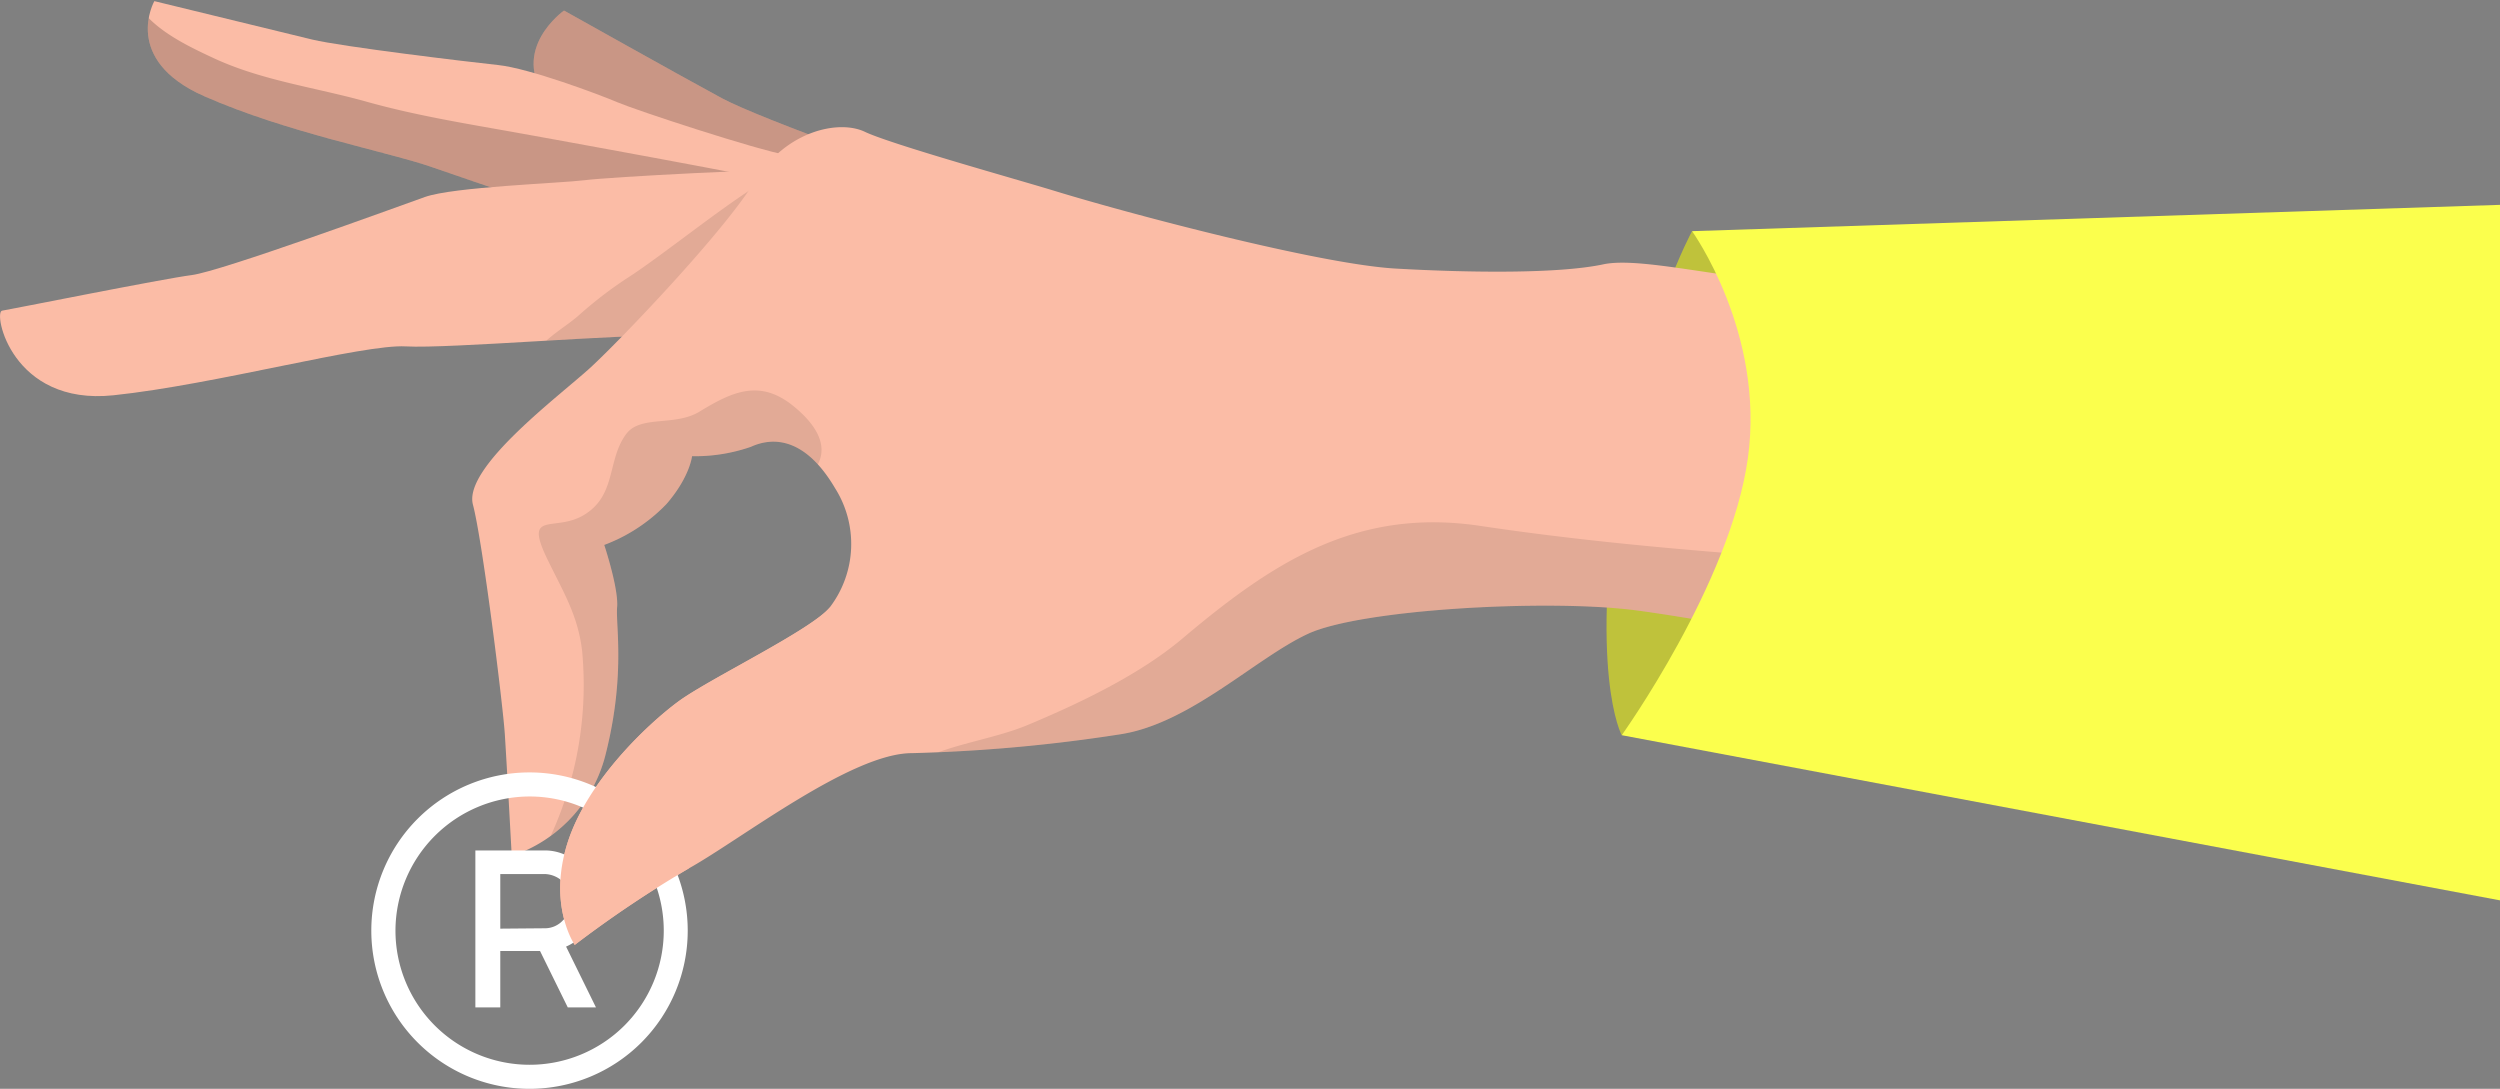 <?xml version="1.0" encoding="UTF-8"?> <svg xmlns="http://www.w3.org/2000/svg" xmlns:xlink="http://www.w3.org/1999/xlink" viewBox="0 0 265.95 115.83"><rect x="0" y="0" width="265.95" height="115.83" fill="#808080" stroke="none"/> <defs> <style>.cls-1{fill:#fbbca6;}.cls-2{fill:#bfc23b;}.cls-3{opacity:0.2;}.cls-4{clip-path:url(#clip-path);}.cls-5{clip-path:url(#clip-path-2);}.cls-6{opacity:0.1;}.cls-7{clip-path:url(#clip-path-3);}.cls-8,.cls-9{fill:#fff;}.cls-8{fill-rule:evenodd;}.cls-10{fill:#fbff4d;}</style> <clipPath id="clip-path" transform="translate(0 0.12)"> <path class="cls-1" d="M83.83,16.41c-3.47-.62-16.13-4.79-18.15-5.65S56.29,7.15,53,6.8,36.41,4.85,33.22,4.09L16.42,0s-3.54,6.22,5.31,10.12S41.19,16,45.92,17.65s15.52,5.29,17.81,6,19.85,4.58,20.72,3.25S83.83,16.41,83.83,16.41Z"></path> </clipPath> <clipPath id="clip-path-2" transform="translate(0 0.12)"> <path class="cls-1" d="M87.28,17.94c-5-.19-22.47.78-25.09,1.11s-13.94.7-17,1.79-21.67,7.9-24.78,8.3S1.18,32.78.22,32.93s1,10.14,11.85,9,26.58-5.46,31.1-5.2,23.56-1.36,27.36-1.09,16.72-.06,18.54-2.23S87.28,17.94,87.28,17.94Z"></path> </clipPath> <clipPath id="clip-path-3" transform="translate(0 0.12)"> <path class="cls-1" d="M112,20.13c-4-1.22-17.23-4.91-20-6.23s-8.43-.11-11.71,5.27S66.05,36,62.86,38.94,49.26,49.57,50.31,53.56,53.5,74.91,53.7,77.94s.74,13,.74,13a15.26,15.26,0,0,0,9.94-10.63c2.18-8.48,1.11-13.84,1.27-15.85s-1.37-6.61-1.37-6.61a17.94,17.94,0,0,0,6.61-4.34c2.5-2.88,2.73-5.1,2.73-5.1a18.14,18.14,0,0,0,6.27-1c2.4-1.09,5.78-.95,8.93,4.38a11.11,11.11,0,0,1-.51,12.65c-1.88,2.39-12.9,7.65-16.17,10.07S62.43,83,60.35,89.62s.79,10.78.79,10.78a120.34,120.34,0,0,1,12.12-8.13C78.79,89.19,90.56,80,97,80a171,171,0,0,0,22.14-2c7.44-1.12,14.42-8.1,20-10.69s24.94-3.68,34.42-2.56,66.15,11.66,66.15,11.66l15.51-49.84S206.3,29.36,196.71,30s-21.47-3-26.15-2-14,.91-22.1.45S119.88,22.56,112,20.13Z"></path> </clipPath> </defs> <g id="Слой_2" data-name="Слой 2"> <g id="OBJECTS"> <path class="cls-2" d="M180,24.47s-5,9.16-7.48,24.5c-3.64,22.52,0,29.12,0,29.12s19.64-11,20.84-25.55S180,24.47,180,24.47Z" transform="translate(0 0.12)"></path> <path class="cls-1" d="M104.5,20.55c-4.86-1.28-23.58-8-27.7-10.22S60,1,60,1s-5.86,4.13-1.81,9.51,29.2,12.75,33.51,14.32S104.5,20.55,104.5,20.55Z" transform="translate(0 0.12)"></path> <path class="cls-3" d="M104.5,20.55c-4.86-1.28-23.58-8-27.7-10.22S60,1,60,1s-5.86,4.13-1.81,9.51,29.2,12.75,33.51,14.32S104.5,20.55,104.5,20.55Z" transform="translate(0 0.12)"></path> <path class="cls-1" d="M83.83,16.41c-3.47-.62-16.13-4.79-18.15-5.65S56.29,7.15,53,6.8,36.41,4.85,33.22,4.09L16.42,0s-3.54,6.22,5.31,10.12S41.19,16,45.92,17.65s15.52,5.29,17.81,6,19.85,4.58,20.72,3.25S83.83,16.41,83.83,16.41Z" transform="translate(0 0.12)"></path> <g class="cls-4"> <path class="cls-3" d="M14.38-.12c1.57,3,5.4,4.81,8.36,6.19C27.88,8.46,33.61,9.19,39,10.7s10.79,2.36,16.34,3.36c4.79.86,22,4,25.13,4.69a7.86,7.86,0,0,1,5,3.51c1.33,2.11.2,5.19-1.64,6.51-5,3.58-13.56,1.83-18.95.54C54.91,26.92,44.82,24,35,21c-6.13-1.88-13.41-3-18.23-7.63-2.42-2.3-5.61-7.55-4-11.11A2.85,2.85,0,0,1,13,1.84Z" transform="translate(0 0.12)"></path> </g> <path class="cls-1" d="M87.28,17.94c-5-.19-22.47.78-25.09,1.11s-13.94.7-17,1.79-21.67,7.9-24.78,8.3S1.18,32.78.22,32.93s1,10.14,11.85,9,26.58-5.46,31.1-5.2,23.56-1.36,27.36-1.09,16.72-.06,18.54-2.23S87.28,17.94,87.28,17.94Z" transform="translate(0 0.12)"></path> <g class="cls-5"> <path class="cls-6" d="M66.62,29.53c3.82-2.42,11.29-8.56,15.27-10.7,2.75-1.47,2.76.2,5.91,1.62,6,2.71,2.37,13.5-.5,17.23-2.62,3.41-7.38,5-11.46,5.58-4.57.65-9.4,1.21-13.94.06-2.67-.67-7.16-2.71-4.78-6.09,1-1.46,3.05-2.58,4.4-3.76A44.15,44.15,0,0,1,66.62,29.53Z" transform="translate(0 0.12)"></path> </g> <path class="cls-1" d="M112,20.13c-4-1.22-17.23-4.91-20-6.23s-8.43-.11-11.71,5.27S66.05,36,62.86,38.94,49.26,49.57,50.31,53.56,53.5,74.91,53.7,77.94s.74,13,.74,13a15.26,15.26,0,0,0,9.94-10.63c2.18-8.48,1.11-13.84,1.27-15.85s-1.37-6.61-1.37-6.61a17.94,17.94,0,0,0,6.61-4.34c2.5-2.88,2.73-5.1,2.73-5.1a18.14,18.14,0,0,0,6.27-1c2.4-1.09,5.78-.95,8.93,4.38a11.11,11.11,0,0,1-.51,12.65c-1.88,2.39-12.9,7.65-16.17,10.07S62.43,83,60.35,89.62s.79,10.78.79,10.78a120.34,120.34,0,0,1,12.12-8.13C78.79,89.19,90.56,80,97,80a171,171,0,0,0,22.14-2c7.44-1.12,14.42-8.1,20-10.69s24.94-3.68,34.42-2.56,66.15,11.66,66.15,11.66l15.51-49.84S206.3,29.36,196.71,30s-21.47-3-26.15-2-14,.91-22.1.45S119.88,22.56,112,20.13Z" transform="translate(0 0.12)"></path> <g class="cls-7"> <path class="cls-6" d="M57.49,91a38.53,38.53,0,0,0,4.44-21.84c-.45-3.92-2.1-6.45-3.77-9.94-2.44-5.11.9-2.67,4-4.58,3.46-2.12,2.4-5.88,4.48-8.62,1.52-2,5.16-.75,7.79-2.36,3.56-2.18,6.46-3.45,10-.56,3.29,2.69,4.3,5.63.64,8.25-4.32,3.09-9.68,4.14-11.83,9.53-1.42,3.58-2,7.56-3.28,11.19s-3,4.88-4.77,8.14c-2.08,3.72-4.75,8.34-7.37,11.1-.15.15-.43.55-.4.47Z" transform="translate(0 0.12)"></path> <path class="cls-6" d="M95.52,82.18c3.75-3,9.41-3.34,13.82-5.18,5.52-2.31,11.87-5.34,16.42-9.17,9.48-8,18.46-14,31.74-12,18.51,2.77,36.89,3.57,55.56,5C229,62,248.62,57.12,252,59.75c7.49,5.9-11,25.17-16.88,26.49-16.4,3.66-35,.72-51.43-1.57-8.46-1.18-17-3.43-25.58-3.61a108,108,0,0,0-23.38,2.32c-2.38.48-40.5,8.29-39.36,1.41Z" transform="translate(0 0.12)"></path> </g> <g id="r"> <path class="cls-8" d="M56.34,82.05A16.83,16.83,0,1,1,39.5,98.88,16.83,16.83,0,0,1,56.34,82.05Zm0,2.56A14.27,14.27,0,1,1,42.07,98.88,14.3,14.3,0,0,1,56.34,84.61Z" transform="translate(0 0.12)"></path> <path class="cls-9" d="M50.57,90.35H58a5.2,5.2,0,0,1,2.64.74,6.22,6.22,0,0,1,2,2,4.79,4.79,0,0,1,.76,2.65,5.71,5.71,0,0,1-.83,2.84,5.35,5.35,0,0,1-2.35,2l3.18,6.47h-3l-2.95-6H53.22v6H50.57Zm7.34,8.28a2.61,2.61,0,0,0,2-.87,2.76,2.76,0,0,0,.9-2,2.68,2.68,0,0,0-.9-2.06,2.91,2.91,0,0,0-2-.84H53.22v5.81Z" transform="translate(0 0.12)"></path> </g> <path class="cls-1" d="M88.31,64.47c-1.88,2.39-12.9,7.65-16.17,10.07S62.43,83,60.35,89.62s.79,10.78.79,10.78a120.34,120.34,0,0,1,12.12-8.13" transform="translate(0 0.12)"></path> <path class="cls-10" d="M180,24.47s7.79,10.82,5.94,24.15-13.42,29.47-13.42,29.47L266,95.67v-74Z" transform="translate(0 0.12)"></path> </g> </g> </svg> 